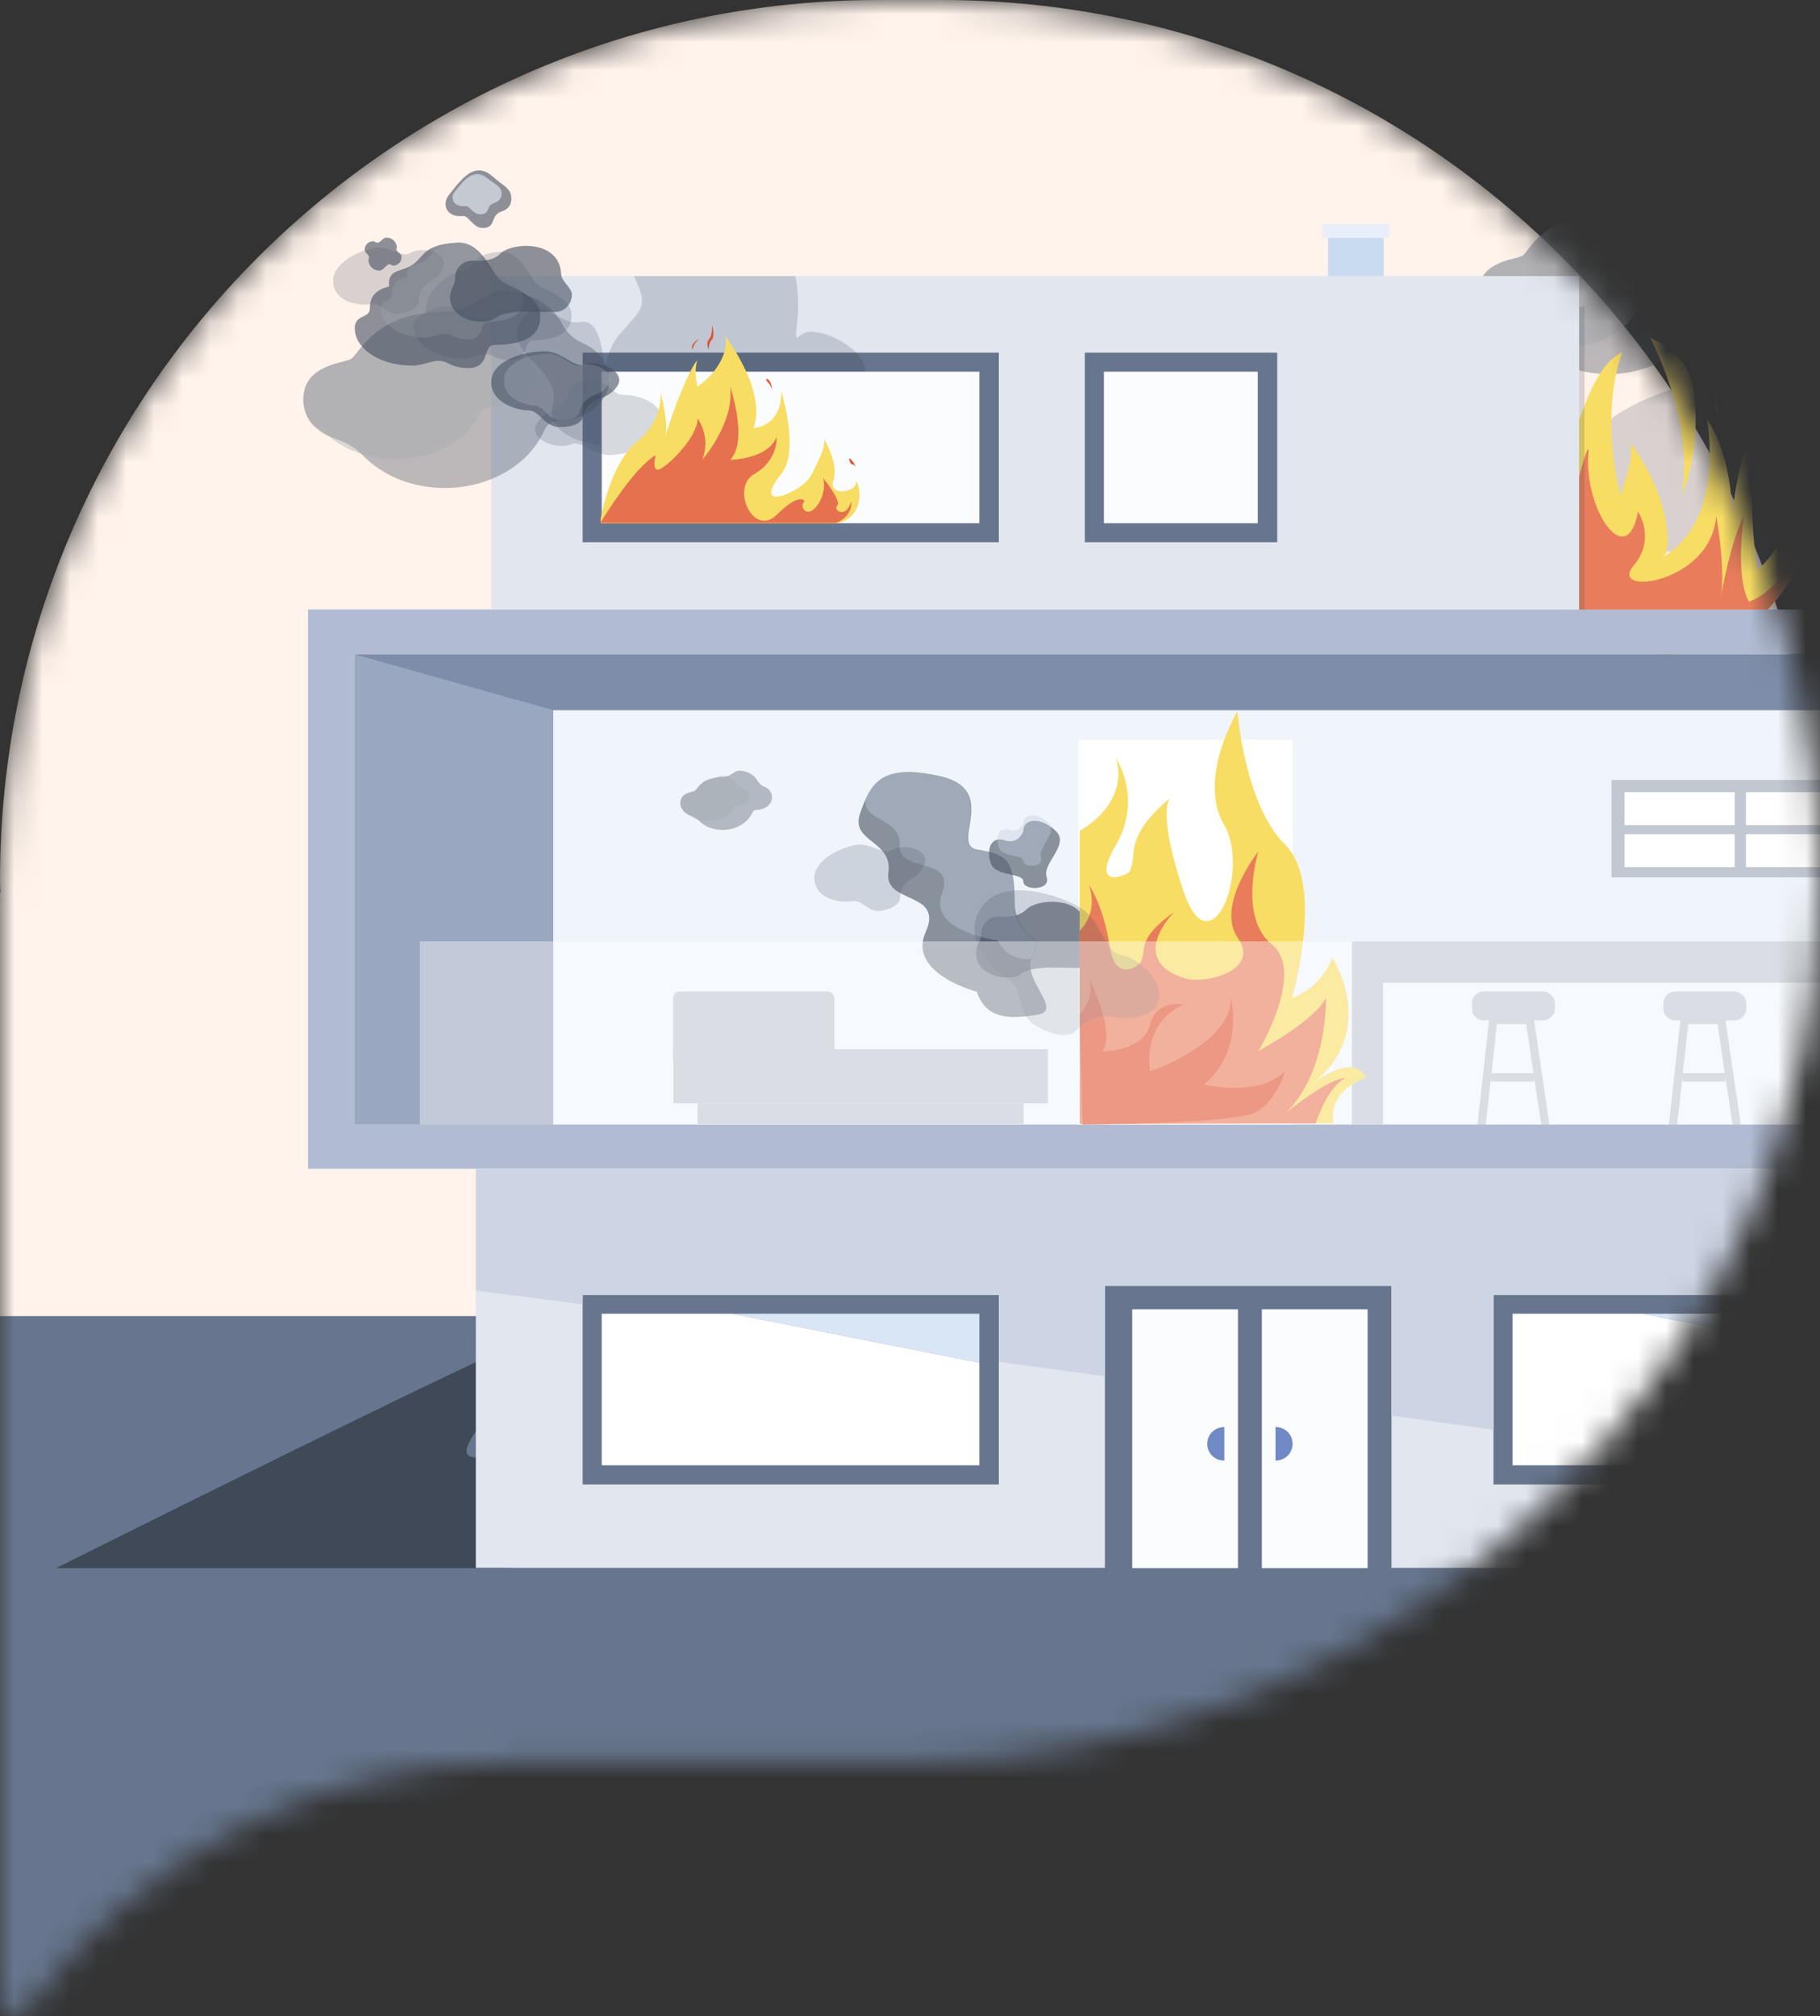 <?xml version="1.0" encoding="UTF-8"?> <svg xmlns="http://www.w3.org/2000/svg" width="65" height="72" viewBox="0 0 65 72" fill="none"><rect x="0" y="0" width="65" height="72" fill="#333333" stroke="none"/><mask id="mask0_1029_8916" style="mask-type:alpha" maskUnits="userSpaceOnUse" x="0" y="0" width="65" height="72"><path d="M33.631 0H31.376C14.049 0 0 14.076 0 31.437C0 31.571 0.006 31.712 0.013 31.846C0.013 31.866 0 31.878 0 31.898V71.47C0 71.989 0.658 72.194 0.958 71.778C4.862 66.426 11.181 62.944 18.304 62.944H32.212C32.302 62.944 32.5 62.944 32.5 62.944C49.827 62.944 65 48.803 65 31.443C65 14.083 50.957 0 33.631 0Z" fill="#F4F6FC"></path></mask><g mask="url(#mask0_1029_8916)"><path d="M33.631 0H31.376C14.049 0 0 14.076 0 31.437C0 31.571 0.006 31.712 0.013 31.846C0.013 31.866 0 31.878 0 31.898V71.47C0 71.989 0.658 72.194 0.958 71.778C4.862 66.426 11.181 62.944 18.304 62.944H32.212C32.302 62.944 32.5 62.944 32.5 62.944C49.827 62.944 65 48.803 65 31.443C65 14.083 50.957 0 33.631 0Z" fill="#FFF3EB"></path><rect y="47" width="64" height="55" fill="#67768E"></rect><path opacity="0.5" d="M16.94 52.043C15.484 51.956 20.355 48 18.5 48C18.012 48 2 56 2 56C2 56 13.167 56 18 56C20.13 56.008 27.263 53.953 27 53.5C26.938 53.393 17.235 52.043 16.94 52.043Z" fill="#1A1D23"></path><path opacity="0.2" d="M64.834 14.029C64.453 14.115 64.123 14.422 63.776 14.388C62.752 14.286 61.711 13.465 60.444 13.721C58.396 14.132 56.122 15.5 56.14 17.159C56.157 19.502 58.969 19.878 60.166 19.639C61.103 19.451 61.919 20.922 63.238 20.665C64.748 20.357 65.181 19.793 65.199 19.262C65.216 18.424 65.685 17.672 66.396 17.279C67.629 16.595 67.871 15.551 67.802 15.209C67.629 14.269 66.292 13.738 64.834 14.029Z" fill="#454F5F"></path><g opacity="0.6"><path opacity="0.6" d="M62.804 9.82C62.804 10.573 62.075 11.171 61.172 11.171C60.964 11.171 60.773 11.291 60.686 11.479C60.2 12.591 58.934 13.36 57.441 13.36C56.348 13.36 55.358 12.933 54.734 12.266C54.716 12.266 54.716 12.249 54.699 12.249C54.456 12.009 54.144 11.855 53.831 11.753C53.745 11.736 53.675 11.701 53.606 11.667C53.432 11.582 53.276 11.462 53.137 11.325C52.929 11.103 52.79 10.812 52.79 10.487C52.79 9.29 54.144 9.29 54.369 9.136C54.543 9.016 54.821 8.383 55.671 7.973C55.966 7.836 56.313 7.716 56.764 7.648C56.972 7.614 57.181 7.614 57.424 7.614C57.649 7.614 57.823 7.58 57.979 7.511C58.517 7.34 58.777 6.93 59.315 6.93C60.2 6.93 60.964 7.374 61.294 8.024C61.415 8.298 61.641 8.486 61.919 8.606C62.439 8.828 62.804 9.29 62.804 9.82Z" fill="#454F5F"></path></g><path opacity="0.4" d="M60.34 9.669C60.34 10.25 59.715 10.712 58.969 10.712C58.795 10.712 58.622 10.797 58.552 10.951C58.136 11.806 57.077 12.405 55.81 12.405C55.428 12.405 55.064 12.354 54.717 12.251C54.283 12.114 53.919 11.909 53.623 11.653C53.589 11.618 53.554 11.601 53.537 11.567C53.433 11.464 53.311 11.379 53.172 11.31C52.964 11.088 52.825 10.797 52.825 10.473C52.825 9.275 54.179 9.275 54.404 9.121C54.578 9.002 54.856 8.369 55.706 7.958C55.741 7.958 55.793 7.958 55.828 7.958C56.279 7.958 56.539 7.787 56.799 7.633C56.956 7.548 57.129 7.445 57.389 7.445C57.598 7.445 57.789 7.48 57.98 7.514C58.465 7.651 58.865 7.924 59.056 8.283C59.177 8.489 59.368 8.643 59.593 8.728C60.027 8.916 60.34 9.258 60.34 9.669Z" fill="#A4ABB2"></path><path d="M64.608 19.453C64.608 19.453 64.469 19.847 64.14 20.411C63.845 20.907 63.411 21.523 62.786 22.139C61.432 23.473 57.58 24.516 55.758 20.805C55.671 20.651 55.619 20.48 55.567 20.326C55.098 18.872 55.567 17.127 56.608 14.442C57.25 12.749 57.944 12.578 57.944 12.578C57.632 13.416 57.545 14.306 57.545 15.092C57.545 16.546 57.875 17.675 57.875 17.675C58.552 15.793 58.118 15.657 58.118 15.657C59.94 18.119 59.506 19.761 59.506 19.761L59.385 19.898C61.658 18.547 60.964 14.973 60.964 14.973C61.866 16.306 61.866 18.325 61.866 18.325C62.318 14.75 63.22 14.528 63.22 14.528C62.092 16.324 62.769 20.343 62.769 20.343C64.591 18.769 63.897 16.324 63.897 16.324C65.06 17.88 64.608 19.453 64.608 19.453Z" fill="#F8DD64"></path><path d="M60.062 17.655C60.062 17.655 60.739 16.321 60.513 14.081C60.374 12.576 58.934 12.062 58.934 12.062C58.934 12.062 60.513 14.97 60.062 17.655Z" fill="#F8DD64"></path><path d="M64.14 20.406C63.845 20.902 63.411 21.518 62.786 22.133C61.432 23.467 57.58 24.511 55.757 20.799C55.67 20.645 55.618 20.474 55.566 20.32C56.035 18.337 56.781 15.395 56.729 16.165C56.556 18.217 58.117 20.44 58.499 18.268C58.499 18.268 59.159 19.243 58.343 20.201C57.406 21.312 61.12 20.851 61.293 18.422C61.293 18.422 61.623 20.167 61.467 21.295V21.312C61.467 21.312 61.467 21.312 61.467 21.295C61.502 21.073 61.814 19.328 62.283 18.422C62.283 18.422 61.953 20.526 62.456 21.483C62.456 21.483 63.758 21.159 64.261 19.055C64.226 19.072 64.261 19.636 64.14 20.406Z" fill="#E97D5B"></path><path d="M63.463 17.432C63.463 17.432 63.533 17.347 63.394 17.159C63.255 16.97 63.324 16.68 63.324 16.68C63.324 16.68 63.186 17.142 63.324 17.33C63.463 17.518 63.394 17.706 63.394 17.706L63.463 17.432Z" fill="#F8DD64"></path><path d="M61.398 14.778C61.398 14.778 61.224 14.658 61.224 14.299C61.207 13.94 61.051 13.82 61.051 13.82C61.051 13.82 61.328 13.906 61.346 14.265C61.328 14.624 61.398 14.778 61.398 14.778Z" fill="#F8DD64"></path><path opacity="0.2" d="M56.59 10.93V22.269C54.369 21.174 55.514 20.268 54.82 17.702C54.126 15.137 54.82 14.453 54.82 14.453C54.82 14.453 55.514 14.282 55.341 12.743C55.167 11.203 56.59 10.93 56.59 10.93Z" fill="#454F5F"></path><path d="M11 21.766V41.739H76V21.766H11ZM74.344 40.155H12.657V23.363H74.344V40.155Z" fill="#B1BCD3"></path><path d="M74.344 23.367H12.657V40.16H74.344V23.367Z" fill="#9AA7C1"></path><path d="M67.252 25.359H19.76V40.159H67.252V25.359Z" fill="#F0F5FB"></path><path d="M37.427 37.469H24.049V39.401H37.427V37.469Z" fill="#C2C8D2"></path><path d="M36.561 39.398H24.913V40.142H36.561V39.398Z" fill="#C2C8D2"></path><path d="M29.556 35.406H24.28C24.146 35.406 24.036 35.514 24.036 35.647V37.843C24.036 37.975 24.146 38.083 24.28 38.083H29.556C29.69 38.083 29.8 37.975 29.8 37.843V35.647C29.8 35.514 29.69 35.406 29.556 35.406Z" fill="#C2C8D2"></path><path d="M46.162 26.422H38.511V40.153H46.162V26.422Z" fill="white"></path><path d="M12.657 23.367L19.76 25.359H67.252L74.344 23.367H12.657Z" fill="#7E8DA9"></path><path d="M66.655 27.852H57.554V31.332H66.655V27.852Z" fill="#C2C8D2"></path><path fill-rule="evenodd" clip-rule="evenodd" d="M52.997 35.406H55.092C55.324 35.406 55.519 35.587 55.533 35.827V36.019C55.533 36.247 55.337 36.44 55.106 36.44H54.789L55.337 40.173H55.045L54.789 38.48V38.624H53.253V38.48L53.058 40.173H52.766L53.18 36.44H52.997C52.753 36.44 52.57 36.247 52.57 36.019V35.827C52.57 35.599 52.766 35.406 52.997 35.406ZM53.461 36.571L53.266 38.324H54.764L54.508 36.571H53.461Z" fill="#C2C8D2"></path><path fill-rule="evenodd" clip-rule="evenodd" d="M59.833 35.406H61.928C62.159 35.406 62.355 35.587 62.368 35.827V36.019C62.368 36.247 62.173 36.44 61.941 36.44H61.624L62.173 40.173H61.88L61.624 38.48V38.624H60.089V38.48L59.894 40.173H59.601L60.016 36.44H59.833C59.601 36.44 59.406 36.247 59.406 36.019V35.827C59.406 35.599 59.601 35.406 59.833 35.406ZM60.295 36.571L60.1 38.324H61.598L61.342 36.571H60.295Z" fill="#C2C8D2"></path><path d="M61.953 29.789H58.018V30.965H61.953V29.789Z" fill="white"></path><path d="M61.953 28.289H58.018V29.465H61.953V28.289Z" fill="white"></path><path d="M66.29 29.789H62.355V30.965H66.29V29.789Z" fill="white"></path><path d="M66.29 28.289H62.355V29.465H66.29V28.289Z" fill="white"></path><path d="M66.655 40.158V33.617H48.283V40.158H49.392V35.093H65.705V40.158H66.655Z" fill="#C2C8D2"></path><path d="M72.004 41.742H16.994V55.99H72.004V41.742Z" fill="#E1E6EF"></path><path d="M56.397 9.859H37.427H17.543V21.767H56.397V9.859Z" fill="#E1E6EF"></path><path d="M35.672 12.594H20.809V19.363H35.673V12.594H35.672Z" fill="#67768E"></path><path d="M34.978 13.273H21.49V18.686H34.978V13.273Z" fill="#FBFCFE"></path><path d="M35.672 46.242H20.809V53.012H35.673V46.242H35.672Z" fill="#67768E"></path><path d="M34.978 46.914V48.667L26.145 46.914H34.978Z" fill="#D9E6F5"></path><path d="M34.978 48.666V52.327H21.49V46.914H26.144L34.978 48.666Z" fill="white"></path><path d="M68.202 46.242H53.339V53.012H68.204V46.242H68.202Z" fill="#67768E"></path><path d="M67.509 46.914V48.667L58.676 46.914H67.509Z" fill="#D9E6F5"></path><path d="M67.508 48.666V52.327H54.02V46.914H58.674L67.508 48.666Z" fill="white"></path><g opacity="0.6"><path opacity="0.6" d="M21.754 13.544C21.754 14.363 20.956 15.018 19.975 15.018C19.742 15.018 19.526 15.149 19.443 15.362C18.911 16.575 17.515 17.427 15.886 17.427C14.689 17.427 13.625 16.968 12.927 16.231C12.91 16.214 12.91 16.214 12.893 16.198C12.627 15.936 12.295 15.772 11.946 15.657C11.863 15.624 11.78 15.592 11.697 15.559C11.497 15.461 11.331 15.33 11.181 15.182C10.965 14.953 10.832 14.625 10.832 14.281C10.832 12.987 12.312 12.987 12.561 12.807C12.744 12.676 13.06 11.988 13.974 11.529C14.29 11.365 14.672 11.25 15.154 11.185C15.37 11.152 15.62 11.136 15.886 11.136C16.119 11.136 16.318 11.103 16.484 11.037C17.066 10.841 17.365 10.398 17.947 10.398C18.911 10.398 19.742 10.89 20.092 11.594C20.241 11.889 20.491 12.102 20.773 12.233C21.355 12.479 21.754 12.97 21.754 13.544Z" fill="#454F5F"></path></g><path opacity="0.4" d="M19.061 13.394C19.061 14.033 18.379 14.541 17.565 14.541C17.365 14.541 17.182 14.639 17.116 14.803C16.667 15.737 15.503 16.392 14.124 16.392C13.708 16.392 13.292 16.327 12.927 16.212C12.461 16.064 12.046 15.852 11.73 15.557C11.697 15.524 11.663 15.491 11.63 15.458C11.497 15.36 11.347 15.262 11.198 15.196C10.965 14.95 10.832 14.623 10.832 14.279C10.832 12.985 12.312 12.985 12.561 12.804C12.744 12.673 13.06 11.985 13.974 11.527C14.024 11.527 14.057 11.527 14.107 11.527C14.606 11.527 14.888 11.346 15.171 11.182C15.387 11.068 15.57 10.953 15.852 10.953C16.085 10.953 16.301 10.986 16.501 11.035C17.033 11.182 17.465 11.477 17.665 11.871C17.781 12.1 17.997 12.264 18.246 12.362C18.729 12.559 19.061 12.952 19.061 13.394Z" fill="#A4ABB2"></path><path opacity="0.2" d="M30.581 12.595H21.754C21.837 12.366 21.953 12.153 22.086 11.989C22.918 11.006 23.2 11.006 22.635 9.859H28.404C28.703 11.268 28.204 12.35 28.57 11.989C28.936 11.629 30.016 12.022 30.581 12.595Z" fill="#454F5F"></path><path opacity="0.3" d="M30.914 13.265H21.571C21.621 13.02 21.671 12.807 21.754 12.594H30.581C30.781 12.807 30.914 13.036 30.914 13.265Z" fill="#454F5F"></path><path opacity="0.2" d="M14.838 8.957C14.705 8.99 14.605 9.088 14.489 9.088C14.14 9.055 13.791 8.777 13.358 8.859C12.66 8.99 11.896 9.465 11.896 10.022C11.896 10.808 12.86 10.939 13.259 10.857C13.575 10.792 13.857 11.3 14.289 11.201C14.805 11.103 14.954 10.907 14.954 10.726C14.954 10.448 15.121 10.186 15.37 10.055C15.786 9.825 15.869 9.465 15.852 9.35C15.769 9.039 15.32 8.859 14.838 8.957Z" fill="#454F5F"></path><path opacity="0.6" d="M21.088 12.973C20.939 12.973 20.789 13.071 20.656 13.022C20.274 12.907 19.958 12.547 19.459 12.547C18.661 12.547 17.697 12.874 17.564 13.481C17.398 14.333 18.428 14.66 18.894 14.66C19.259 14.66 19.459 15.25 19.974 15.25C20.573 15.25 20.772 15.07 20.822 14.873C20.889 14.562 21.121 14.333 21.421 14.234C21.936 14.07 22.119 13.71 22.119 13.595C22.119 13.251 21.653 12.973 21.088 12.973Z" fill="#454F5F"></path><path opacity="0.2" d="M20.191 15.922C20.341 15.906 20.474 15.807 20.607 15.84C20.989 15.922 21.338 16.283 21.837 16.25C22.635 16.201 23.582 15.824 23.666 15.218C23.782 14.366 22.735 14.087 22.269 14.104C21.903 14.12 21.671 13.547 21.155 13.579C20.557 13.612 20.374 13.793 20.324 13.989C20.274 14.3 20.041 14.546 19.759 14.661C19.26 14.857 19.094 15.218 19.11 15.349C19.144 15.693 19.626 15.955 20.191 15.922Z" fill="#454F5F"></path><path opacity="0.6" d="M18.262 7.093C18.262 7.289 18.179 7.469 17.913 7.551C17.481 7.699 17.747 8.141 17.232 8.141C16.899 8.141 16.733 7.699 16.55 7.715C15.902 7.781 15.785 7.256 16.035 6.961C16.384 6.535 16.899 5.7 17.581 6.29C17.996 6.667 18.262 6.716 18.262 7.093Z" fill="#454F5F"></path><path opacity="0.6" d="M17.913 6.916C17.913 7.063 17.846 7.178 17.664 7.244C17.331 7.342 17.531 7.653 17.148 7.653C16.899 7.653 16.766 7.342 16.633 7.358C16.151 7.407 16.068 7.031 16.251 6.834C16.5 6.539 16.882 5.949 17.398 6.359C17.73 6.621 17.913 6.654 17.913 6.916Z" fill="#EAEEF6"></path><path opacity="0.6" d="M19.293 11.206C19.243 10.534 18.146 10.24 17.896 10.027C17.497 9.683 17.198 8.601 16.3 8.667C15.104 8.749 15.17 9.142 14.755 9.437C14.355 9.732 13.89 9.584 13.89 10.141C13.89 10.174 13.89 10.207 13.907 10.223C13.491 10.338 13.209 10.518 13.209 11.01C13.225 11.403 12.593 11.19 12.677 11.829C12.76 12.501 13.591 13.057 14.738 13.057C15.12 13.057 15.453 12.845 15.769 12.894C16.018 12.926 16.101 13.107 16.583 13.139C17.564 13.221 17.198 12.353 17.647 12.32C18.096 12.304 19.376 12.304 19.293 11.206Z" fill="#454F5F"></path><path opacity="0.2" d="M20.407 11.189C20.357 10.6 19.426 10.354 19.21 10.174C18.861 9.879 18.611 8.945 17.847 8.994C16.816 9.06 16.949 9.567 16.533 9.666C15.702 9.846 15.204 10.6 15.22 11.025C15.237 11.37 14.688 11.189 14.771 11.73C14.854 12.303 15.553 12.795 16.533 12.795C16.849 12.795 17.148 12.615 17.415 12.647C17.631 12.68 17.697 12.828 18.113 12.86C18.96 12.926 18.645 12.189 19.027 12.156C19.376 12.139 20.473 12.139 20.407 11.189Z" fill="#454F5F"></path><path opacity="0.6" d="M14.157 8.927C14.14 8.91 14.173 8.878 14.173 8.845C14.173 8.648 14.007 8.484 13.808 8.484C13.675 8.484 13.625 8.632 13.492 8.665C13.425 8.681 13.392 8.615 13.326 8.615C13.159 8.615 13.026 8.746 13.026 8.91C13.026 9.025 13.143 9.074 13.176 9.156C13.193 9.205 13.159 9.238 13.159 9.287C13.159 9.5 13.342 9.664 13.542 9.664C13.691 9.664 13.758 9.484 13.891 9.435C13.941 9.418 13.991 9.484 14.04 9.484C14.207 9.484 14.34 9.353 14.34 9.189C14.356 9.074 14.223 9.041 14.157 8.927Z" fill="#454F5F"></path><g opacity="0.6"><path opacity="0.4" d="M20.922 13.01C20.79 13.01 20.673 13.091 20.573 13.059C20.258 12.96 19.992 12.633 19.576 12.633C18.911 12.633 18.113 12.928 18.013 13.452C17.864 14.189 18.728 14.484 19.11 14.484C19.41 14.484 19.576 15.008 20.008 15.008C20.507 15.008 20.673 14.861 20.706 14.681C20.773 14.418 20.956 14.206 21.205 14.124C21.637 13.976 21.787 13.665 21.787 13.55C21.787 13.255 21.405 13.01 20.922 13.01Z" fill="#C4CEDE"></path><path opacity="0.4" d="M18.678 10.631C18.645 10.106 17.797 9.893 17.598 9.73C17.298 9.467 17.066 8.648 16.367 8.697C15.453 8.763 15.503 9.058 15.187 9.287C14.888 9.5 14.522 9.402 14.522 9.828C14.522 9.844 14.522 9.877 14.522 9.893C14.206 9.975 13.99 10.123 14.007 10.499C14.024 10.794 13.541 10.647 13.608 11.122C13.674 11.63 14.306 12.056 15.187 12.056C15.47 12.056 15.736 11.892 15.985 11.925C16.168 11.958 16.235 12.089 16.6 12.121C17.348 12.187 17.082 11.532 17.415 11.499C17.764 11.466 18.745 11.466 18.678 10.631Z" fill="#A4ABB2"></path></g><path opacity="0.2" d="M21.521 12.596H20.773V15.758C20.192 15.578 19.56 15.201 19.743 14.447C20.075 13.137 17.914 12.645 18.579 11.499C19.244 10.352 19.909 11.662 20.74 11.499C21.239 11.4 21.438 12.039 21.521 12.596Z" fill="#454F5F"></path><path opacity="0.2" d="M21.588 13.265H21.455V15.903C21.305 15.887 21.039 15.838 20.773 15.756V12.594H21.521C21.571 12.889 21.588 13.167 21.588 13.265Z" fill="#454F5F"></path><path d="M30.066 18.643C30.033 18.659 29.983 18.676 29.917 18.692H21.455V18.495C21.571 17.922 21.937 16.431 22.752 15.776C23.683 15.006 23.6 14.105 23.583 13.99C23.616 14.105 23.899 15.137 23.749 15.612C23.782 15.497 24.215 14.121 24.647 13.286C24.73 13.105 24.83 12.958 24.913 12.843C24.896 12.876 24.846 13.024 24.846 13.286C24.846 13.433 24.863 13.597 24.913 13.81C24.913 13.81 25.195 13.613 25.478 13.286C25.744 12.958 25.993 12.499 25.91 12.008C25.91 12.008 26.326 12.565 26.658 13.286C26.941 13.925 27.14 14.678 26.908 15.284C26.908 15.284 27.905 15.284 27.905 13.974C27.905 13.974 28.57 16.104 27.905 16.923C27.24 17.742 27.573 17.906 28.238 17.578C28.986 17.218 29.019 16.841 29.235 16.431C29.485 15.923 29.451 15.71 29.418 15.645C29.518 15.809 29.95 16.611 29.767 17.152C29.568 17.742 30.565 17.578 30.565 17.25C30.565 16.923 31.08 18.233 30.066 18.643Z" fill="#F8DD64"></path><path d="M29.867 18.679H21.455V18.646C21.671 18.302 22.669 16.697 23.417 16.254C23.417 16.254 23.25 16.91 23.583 16.746C23.915 16.582 24.913 15.599 24.913 14.944C24.913 14.944 25.412 15.599 25.079 16.418C25.079 16.418 26.243 15.107 26.077 13.797C26.077 13.797 26.741 15.763 26.077 16.418C26.077 16.418 27.407 16.418 27.739 15.599C27.739 15.599 27.805 16.434 26.941 16.926C26.077 17.418 26.908 19.203 27.739 18.384C28.57 17.565 28.736 17.893 28.736 17.893C28.736 17.893 28.57 18.056 28.736 18.22C29.002 18.482 29.568 17.729 29.401 17.073C29.401 17.073 30.066 17.893 29.9 18.056C29.734 18.22 30.233 18.548 30.399 17.893C30.399 17.893 30.499 18.4 29.867 18.679Z" fill="#E6714F"></path><path d="M27.572 13.957C27.572 13.957 27.572 13.793 27.406 13.629C27.24 13.465 27.572 13.465 27.572 13.957Z" fill="#E05434"></path><path d="M25.311 12.486C25.311 12.486 25.195 12.257 25.311 12.126C25.428 12.011 25.428 11.765 25.428 11.65C25.428 11.536 25.544 12.011 25.428 12.126C25.311 12.24 25.311 12.486 25.311 12.486Z" fill="#E05434"></path><path d="M24.746 12.482C24.746 12.482 24.746 12.318 24.913 12.154C25.079 11.99 24.58 12.318 24.746 12.482Z" fill="#E05434"></path><path opacity="0.6" d="M20.042 9.799C19.992 8.538 18.263 8.652 17.864 9.062C17.565 9.373 17 9.308 16.867 9.308C16.517 9.308 16.252 9.586 16.252 9.93C16.252 10.16 16.152 10.225 16.102 10.422C15.936 11.011 16.468 11.487 17.183 11.487C17.897 11.487 17.399 11.208 18.629 11.126C18.745 11.126 19.693 11.143 19.809 11.143C20.158 11.143 20.424 10.864 20.424 10.52C20.424 10.274 20.058 10.061 20.042 9.799Z" fill="#454F5F"></path><path opacity="0.6" d="M38.827 33.221C38.777 31.96 37.048 32.074 36.649 32.484C36.35 32.795 35.785 32.73 35.652 32.73C35.303 32.73 35.037 33.008 35.037 33.352C35.037 33.581 34.937 33.647 34.887 33.844C34.721 34.433 35.253 34.908 35.968 34.908C36.682 34.908 36.184 34.63 37.414 34.548C37.53 34.548 38.478 34.565 38.594 34.565C38.943 34.565 39.209 34.286 39.209 33.942C39.209 33.696 38.844 33.483 38.827 33.221Z" fill="#454F5F"></path><path d="M30.398 16.577C30.398 16.577 30.232 16.249 30.398 16.413C30.564 16.577 30.564 16.741 30.564 16.741C30.564 16.741 30.564 16.577 30.398 16.577Z" fill="#E05434"></path><path d="M47.621 40.118H46.989H45.459H45.443L38.56 40.134V29.666C38.56 29.666 40.339 28.748 39.857 27.077C39.857 27.077 40.821 28.503 39.857 30.174C38.893 31.845 40.289 31.238 40.339 31.124C40.655 30.501 40.09 29.928 41.786 28.503C41.752 28.535 41.337 29.06 42.268 31.828C43.232 34.679 44.678 31.107 43.714 29.453C42.75 27.782 44.196 25.406 44.196 25.406C44.196 25.406 44.446 28.732 45.892 30.157C47.338 31.582 46.141 35.629 46.141 35.629C46.141 35.629 47.105 35.383 47.587 34.204C47.587 34.204 49.266 36.792 46.889 38.693C47.105 38.529 48.352 37.611 48.784 38.48C48.768 38.496 47.421 38.889 47.621 40.118Z" fill="#F8DD64"></path><path d="M48.053 38.499C48.053 38.499 47.471 38.696 46.989 40.121H45.459C45.443 40.138 45.426 40.138 45.41 40.154C45.41 40.154 45.426 40.138 45.443 40.121L38.56 40.138V33.24C38.793 32.995 39.176 32.454 38.893 31.602C38.893 31.602 39.408 32.339 39.624 33.748C39.824 35.141 40.672 34.469 40.722 34.387C40.988 33.945 40.522 33.568 41.935 32.569C41.819 32.7 40.306 34.273 42.284 34.928C43.016 35.174 45.027 34.666 44.213 33.503C43.398 32.339 44.944 30.406 44.944 30.406C44.944 30.406 44.213 32.749 45.426 33.732C46.64 34.731 44.944 37.533 44.944 37.533C44.944 37.533 46.956 36.452 47.355 35.632C47.355 35.632 47.438 38.237 45.942 39.728C46.54 39.253 47.571 38.499 48.053 38.499Z" fill="#E97D5B"></path><path d="M38.56 36.24C38.56 36.24 39.126 35.651 38.893 34.93C38.893 34.93 39.857 36.83 39.375 37.551C39.375 37.551 40.821 37.551 41.071 36.601C41.32 35.651 42.284 35.88 42.284 35.88C42.284 35.88 40.838 36.355 41.071 38.255C41.071 38.255 43.963 37.305 43.963 35.634C43.963 35.634 44.446 37.535 42.999 38.73C42.999 38.73 44.928 39.206 45.892 38.255C45.892 38.255 45.642 39.206 44.928 39.681C44.196 40.156 38.66 40.156 38.66 40.156L38.56 36.24Z" fill="#E05434"></path><path opacity="0.6" d="M37.048 36.237C36.05 36.401 35.219 36.401 34.887 35.417C34.887 35.417 32.393 34.762 33.058 33.288C33.723 31.813 31.562 32.305 31.728 31.158C31.894 30.011 30.365 30.077 30.714 29.061C30.781 28.848 30.864 28.651 30.947 28.471C31.279 27.767 31.845 27.325 33.573 27.718C35.735 28.209 33.906 30.175 34.903 30.339C35.901 30.503 36.233 30.666 36.233 32.141C36.233 33.615 37.397 33.288 36.898 34.107C36.865 34.156 36.848 34.205 36.832 34.254C36.566 35.057 37.979 36.089 37.048 36.237Z" fill="#454F5F"></path><path opacity="0.4" d="M36.882 34.107C36.849 34.156 36.833 34.205 36.816 34.254C36.317 34.271 35.902 34.107 35.636 33.583C35.636 33.583 33.125 33.255 33.641 31.912C34.156 30.552 32.078 31.207 32.128 30.175C32.178 29.159 30.715 29.356 30.931 28.471C31.264 27.767 31.829 27.325 33.558 27.718C35.719 28.209 33.89 30.175 34.888 30.339C35.885 30.503 36.217 30.666 36.217 32.141C36.217 33.615 37.381 33.288 36.882 34.107Z" fill="#C4CEDE"></path><path opacity="0.6" d="M36.549 29.681C36.549 29.681 36.383 30.173 35.884 30.009C35.386 29.845 35.219 30.336 35.386 30.828C35.552 31.319 36.549 31.156 36.549 31.483C36.549 31.811 37.547 31.811 37.38 31.319C37.214 30.828 38.212 30.173 37.713 29.681C37.214 29.19 36.549 29.19 36.549 29.681Z" fill="#454F5F"></path><path opacity="0.4" d="M36.549 29.39C36.549 29.39 36.416 29.766 36.05 29.635C35.668 29.504 35.552 29.881 35.668 30.258C35.801 30.635 36.549 30.504 36.549 30.749C36.549 30.995 37.297 30.995 37.181 30.618C37.048 30.241 37.813 29.75 37.43 29.373C37.065 29.029 36.549 29.029 36.549 29.39Z" fill="#C4CEDE"></path><path opacity="0.2" d="M32.027 30.277C31.894 30.31 31.795 30.408 31.678 30.408C31.329 30.376 30.98 30.097 30.548 30.179C29.85 30.31 29.085 30.785 29.085 31.342C29.085 32.129 30.049 32.26 30.448 32.178C30.764 32.112 31.047 32.62 31.479 32.522C31.994 32.423 32.144 32.227 32.144 32.047C32.144 31.768 32.31 31.506 32.559 31.375C32.975 31.146 33.058 30.785 33.041 30.671C32.975 30.359 32.526 30.179 32.027 30.277Z" fill="#454F5F"></path><path opacity="0.2" d="M40.406 34.222C40.19 34.107 39.924 34.124 39.775 33.976C39.342 33.534 39.193 32.748 38.511 32.371C37.397 31.765 35.801 31.503 35.153 32.272C34.222 33.354 35.369 34.615 36.017 34.976C36.533 35.254 36.3 36.253 37.015 36.647C37.83 37.089 38.262 37.007 38.478 36.761C38.827 36.385 39.342 36.221 39.824 36.319C40.656 36.483 41.204 36.106 41.304 35.926C41.603 35.418 41.204 34.648 40.406 34.222Z" fill="#454F5F"></path><g opacity="0.6"><path opacity="0.6" d="M27.573 28.474C27.573 28.719 27.34 28.916 27.041 28.916C26.974 28.916 26.908 28.949 26.875 29.014C26.708 29.375 26.309 29.637 25.811 29.637C25.445 29.637 25.129 29.506 24.93 29.276C24.93 29.276 24.93 29.276 24.913 29.276C24.83 29.195 24.73 29.145 24.63 29.113C24.597 29.096 24.581 29.096 24.564 29.08C24.497 29.047 24.448 29.014 24.414 28.965C24.348 28.883 24.298 28.801 24.298 28.687C24.298 28.293 24.747 28.293 24.813 28.244C24.863 28.212 24.963 27.998 25.229 27.867C25.328 27.818 25.445 27.786 25.578 27.769C25.644 27.753 25.711 27.753 25.794 27.753C25.86 27.753 25.927 27.736 25.977 27.72C26.16 27.654 26.243 27.523 26.409 27.523C26.692 27.523 26.941 27.671 27.057 27.884C27.107 27.966 27.174 28.031 27.257 28.08C27.456 28.146 27.573 28.293 27.573 28.474Z" fill="#454F5F"></path></g><path opacity="0.4" d="M26.758 28.424C26.758 28.621 26.559 28.768 26.309 28.768C26.259 28.768 26.193 28.801 26.176 28.85C26.043 29.128 25.694 29.325 25.279 29.325C25.146 29.325 25.029 29.309 24.93 29.276C24.797 29.227 24.664 29.161 24.564 29.079C24.547 29.063 24.547 29.063 24.531 29.047C24.497 29.014 24.448 28.981 24.414 28.965C24.348 28.883 24.298 28.801 24.298 28.686C24.298 28.293 24.747 28.293 24.813 28.244C24.863 28.211 24.963 27.998 25.229 27.867C25.245 27.867 25.262 27.867 25.262 27.867C25.412 27.867 25.495 27.818 25.578 27.769C25.644 27.736 25.694 27.703 25.777 27.703C25.844 27.703 25.91 27.72 25.977 27.736C26.143 27.785 26.259 27.867 26.326 27.982C26.359 28.047 26.426 28.096 26.509 28.129C26.659 28.178 26.758 28.293 26.758 28.424Z" fill="#A4ABB2"></path><path d="M45.615 12.594H38.743V19.363H45.615V12.594Z" fill="#67768E"></path><path d="M44.92 13.273H39.425V18.686H44.92V13.273Z" fill="#FBFCFE"></path><path d="M49.416 8.133H47.43V9.862H49.416V8.133Z" fill="#C9DBF0"></path><path d="M49.622 8H47.21V8.493H49.622V8Z" fill="#EAEEFA"></path><path d="M49.695 45.922H39.461V56.004H49.695V45.922Z" fill="#67768E"></path><path d="M40.437 46.758H44.213V56H40.437V46.758Z" fill="#FBFCFE"></path><path d="M45.066 46.758H48.843V56H45.066V46.758Z" fill="#FBFCFE"></path><path d="M46.164 51.56C46.164 51.225 45.896 50.961 45.554 50.961V52.16C45.896 52.16 46.164 51.896 46.164 51.56Z" fill="#7189C4"></path><path d="M43.116 51.562C43.116 51.897 43.385 52.161 43.726 52.161V50.962C43.385 50.962 43.116 51.227 43.116 51.562Z" fill="#7189C4"></path><path d="M52.011 47.477H50.549V48.917H52.011V47.477Z" fill="#C2C8D2"></path><path d="M51.279 48.68C51.549 48.68 51.767 48.465 51.767 48.199C51.767 47.934 51.549 47.719 51.279 47.719C51.009 47.719 50.791 47.934 50.791 48.199C50.792 48.465 51.011 48.68 51.279 48.68Z" fill="#1C1E45"></path><path d="M51.279 48.442C51.413 48.442 51.523 48.335 51.523 48.201C51.523 48.069 51.415 47.961 51.279 47.961C51.145 47.961 51.035 48.068 51.035 48.201C51.035 48.335 51.145 48.442 51.279 48.442Z" fill="#1C1E45"></path><path d="M51.45 48.114C51.497 48.114 51.535 48.076 51.535 48.029C51.535 47.983 51.497 47.945 51.45 47.945C51.402 47.945 51.364 47.983 51.364 48.029C51.364 48.076 51.402 48.114 51.45 48.114Z" fill="#2957C8"></path><path d="M68.202 53.014V46.244H53.339V51.058L49.696 50.553V45.92H39.462V49.148L35.673 48.632V46.243H20.808V46.58L16.995 46.087V41.742H72.005L72.066 53.625L67.582 53.014H68.202Z" fill="#CDD5E4"></path><path opacity="0.4" d="M72.003 33.617H14.996V40.158H72.003V33.617Z" fill="white"></path></g></svg> 